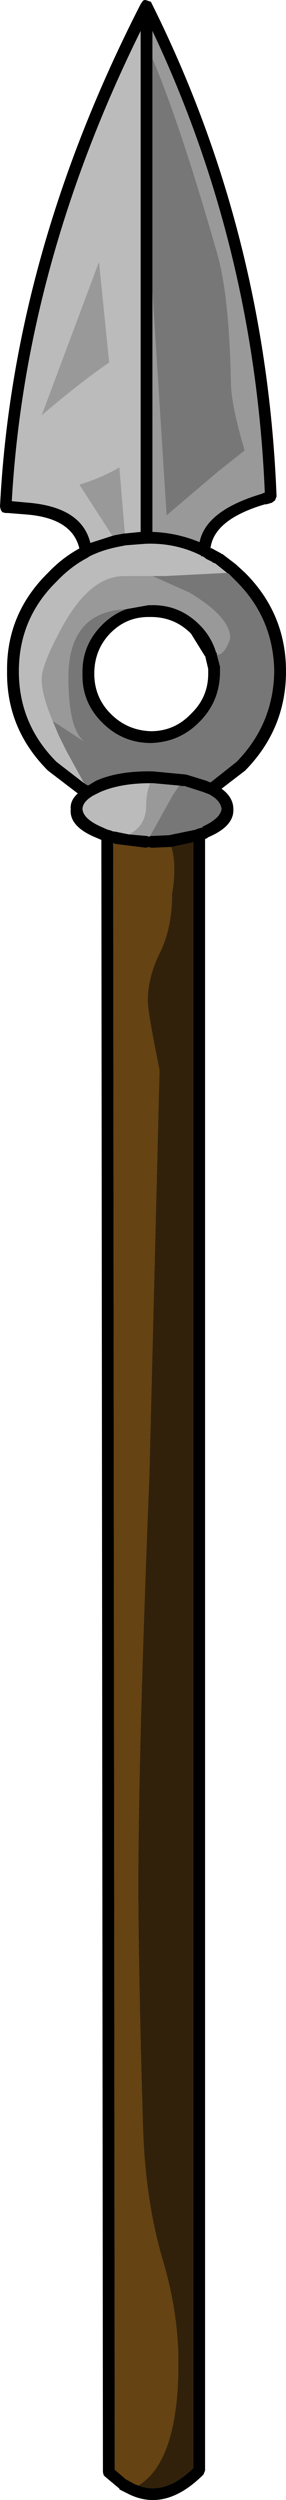 <?xml version="1.0" encoding="UTF-8" standalone="no"?>
<svg
 xmlns:dc="http://purl.org/dc/elements/1.1/"
 xmlns:cc="http://creativecommons.org/ns#"
 xmlns:rdf="http://www.w3.org/1999/02/22-rdf-syntax-ns#"
 xmlns:svg="http://www.w3.org/2000/svg"
 xmlns="http://www.w3.org/2000/svg"
 xmlns:xlink="http://www.w3.org/1999/xlink"
 id="svg24"
 version="1.1"
 width="18.2"
 height="158.685">
<g
 id="g4"
 transform="translate(-19.85,-27.988)">
<use
 y="0"
 x="0"
 id="use2"
 xlink:href="#sprite0"
 width="18.2"
 transform="translate(19.85,28)"
 height="158.65" />
</g>
<defs
 id="defs22">
<g
 transform="translate(0.35,0.35)"
 id="sprite0">
<use
 y="0"
 x="0"
 id="use6"
 xlink:href="#shape0"
 width="18.2"
 transform="translate(-0.35,-0.35)"
 height="158.65" />
</g>
<g
 transform="translate(0.35,0.35)"
 id="shape0">
<path
 style="fill:#bbbbbb;fill-rule:evenodd;stroke:none"
 id="path9"
 d="M 5.95,16.25 2.3,26 Q 4.9,23.8 6.6,22.65 L 5.95,16.25 M 5,49.35 3.25,48 q -2.4,-2.4 -2.4,-5.75 0,-3.35 2.4,-5.7 0.9,-0.95 1.95,-1.5 l 0.15,-0.1 q 0.8,-0.4 1.8,-0.6 l 0.5,-0.1 1.3,-0.1 H 9 q 1.85,-0.05 3.45,0.75 v 0.05 h 0.1 l 0.15,0.1 0.05,0.05 0.4,0.2 0.05,0.05 0.15,0.05 0.75,0.6 -3.95,0.2 h -2.6 q -2.15,0 -3.9,3.15 -1.35,2.45 -1.35,3.4 0,1 0.7,2.65 l 0.4,0.95 0.5,1 1.1,2 M 6.8,33.65 5.4,34.1 Q 4.85,31.85 1.5,31.55 L 0.4,31.45 Q 1.25,16.45 8.6,1.6 v 31.8 l -1,0.1 -0.05,-0.55 -0.3,-3.65 q -1.1,0.65 -2.55,1.1 l 2.1,3.25 M 7.85,52.6 7.1,52.45 H 7.15 L 6.8,52.4 6.7,52.35 6.5,52.3 6.05,52.1 Q 4.95,51.6 4.9,51 q 0,-0.4 0.5,-0.75 l 0.15,-0.1 0.5,-0.25 q 1.3,-0.55 3.15,-0.55 -0.25,0.65 -0.25,1.4 0,1.3 -1.1,1.85" />
<path
 style="fill:#999999;fill-rule:evenodd;stroke:none"
 id="path11"
 d="M 9.35,3.35 V 1.6 q 6.5,13.75 7.15,29.3 L 16.25,31 q -3.5,1.05 -3.9,3.05 -1.45,-0.6 -3,-0.65 V 18.15 l 0.9,14.2 3.3,-2.8 1.65,-1.3 0.05,0.45 -0.05,-0.55 q -0.8,-2.7 -0.85,-4.1 -0.1,-5.7 -0.9,-8.4 -2.35,-8.2 -4.1,-12.3 m -3.4,12.9 0.65,6.4 Q 4.9,23.8 2.3,26 L 5.95,16.25 M 3,45.4 Q 2.3,43.75 2.3,42.75 2.3,41.8 3.65,39.35 5.4,36.2 7.55,36.2 h 2.6 -0.8 l 2.35,1.05 q 2.6,1.55 2.6,2.9 -0.35,1.05 -0.85,1.05 V 41.1 L 13.4,41.05 q -0.3,-1 -1.05,-1.75 -1.3,-1.3 -3.1,-1.25 H 9.1 L 7.7,38.3 Q 4,38.45 4,42.65 4,45.9 5,46.7 L 3,45.4 M 7.6,33.5 H 7.55 L 7,33.6 6.8,33.65 4.7,30.4 q 1.45,-0.45 2.55,-1.1 l 0.3,3.65 0.05,0.55 m 1.6,15.85 h 0.2 l 1.65,0.15 -0.4,0.6 L 9.2,52.7 9.15,52.75 9,52.7 7.85,52.6 q 1.1,-0.55 1.1,-1.85 0,-0.75 0.25,-1.4" />
<path
 style="fill:#777777;fill-rule:evenodd;stroke:none"
 id="path13"
 d="M 9.35,18.15 V 3.35 q 1.75,4.1 4.1,12.3 0.8,2.7 0.9,8.4 0.05,1.4 0.85,4.1 l 0.05,0.55 -0.05,-0.45 -1.65,1.3 -3.3,2.8 -0.9,-14.2 M 14.1,36 l 0.1,0.05 0.5,0.5 q 2.35,2.35 2.4,5.7 Q 17.05,45.6 14.7,48 L 13.05,49.3 12.9,49.25 12.8,49.2 11.5,48.8 9.4,48.6 Q 7.2,48.55 5.75,49.2 L 5.25,49.5 5,49.35 3.9,47.35 3.4,46.35 3,45.4 5,46.7 q -1,-0.8 -1,-4.05 0,-4.2 3.7,-4.35 -0.85,0.3 -1.55,1 -1.3,1.3 -1.25,3.1 -0.05,1.8 1.25,3.1 1.3,1.3 3.1,1.3 1.8,-0.05 3.05,-1.3 l 0.05,-0.05 Q 13.6,44.2 13.65,42.4 V 42.3 42 41.95 l -0.2,-0.75 q 0.5,0 0.85,-1.05 0,-1.35 -2.6,-2.9 L 9.35,36.2 h 0.8 L 14.1,36 m -3.05,13.5 0.3,0.05 -0.05,-0.05 1.25,0.4 0.4,0.15 q 0.75,0.4 0.8,0.95 -0.1,0.6 -1.2,1.1 v 0.05 l -0.35,0.1 -0.1,0.05 -1.7,0.35 -1.1,0.05 H 9.2 l 1.45,-2.6 0.4,-0.6" />
<path
 style="fill:#32210a;fill-rule:evenodd;stroke:none"
 id="path15"
 d="m 10.55,53.4 1.4,-0.3 v 103.2 q -1.8,1.75 -3.5,1.1 2.55,-1.55 2.55,-7.8 0,-3.25 -1.05,-6.7 -1.05,-3.65 -1.2,-8.15 -0.3,-10.2 -0.3,-15.45 0,-8.5 0.7,-25.95 L 9.8,67.55 q -0.75,-3.65 -0.75,-4.4 0,-1.5 0.8,-3.1 0.75,-1.55 0.75,-3.7 0.3,-1.8 -0.05,-2.95" />
<path
 style="fill:#654312;fill-rule:evenodd;stroke:none"
 id="path17"
 d="M 8.45,157.4 8.2,157.3 7.65,157 6.95,156.4 6.85,53.15 H 6.9 l 0.05,0.05 2,0.25 0.15,-0.05 0.2,0.05 1.15,-0.05 h 0.1 q 0.35,1.15 0.05,2.95 0,2.15 -0.75,3.7 -0.8,1.6 -0.8,3.1 0,0.75 0.75,4.4 l -0.65,25.8 q -0.7,17.45 -0.7,25.95 0,5.25 0.3,15.45 0.15,4.5 1.2,8.15 1.05,3.45 1.05,6.7 0,6.25 -2.55,7.8" />
<path
 style="fill:#000000;fill-rule:evenodd;stroke:none"
 id="path19"
 d="m 8.6,-0.1 0.1,-0.15 q 0.1,-0.15 0.25,-0.1 l 0.3,0.1 0.1,0.2 q 7.25,14.55 7.9,31.2 l -0.1,0.25 -0.2,0.15 -0.35,0.1 h -0.1 q -3.2,0.95 -3.45,2.75 v 0.05 h 0.05 l -0.05,-0.05 0.55,0.3 0.1,0.05 0.05,0.05 h 0.05 l 0.85,0.65 0.6,0.55 q 2.6,2.6 2.6,6.25 0,3.65 -2.6,6.3 l -1.5,1.15 q 0.75,0.55 0.75,1.3 0.05,1.1 -1.65,1.8 h 0.05 l -0.2,0.1 v 103.55 l -0.1,0.25 q -2.4,2.4 -4.75,1.25 l -0.6,-0.3 v -0.05 l -0.9,-0.75 -0.1,-0.1 L 6.2,156.55 6.1,52.95 5.75,52.8 Q 4.05,52.1 4.15,51 4.1,50.45 4.6,50 L 2.7,48.55 Q 0.05,45.9 0.1,42.25 0.05,38.6 2.7,36 3.6,35.05 4.7,34.45 4.25,32.55 1.4,32.3 L 0.15,32.2 H 0 L -0.2,32.15 -0.3,32 -0.35,31.8 q 0.8,-16 8.95,-31.9 m 0.75,3.45 v 14.8 15.25 q 1.55,0.05 3,0.65 0.4,-2 3.9,-3.05 L 16.5,30.9 Q 15.85,15.35 9.35,1.6 V 3.35 M 14.1,36 13.35,35.4 13.2,35.35 13.15,35.3 12.75,35.1 12.7,35.05 12.55,34.95 h -0.1 V 34.9 Q 10.85,34.1 9,34.15 H 8.95 l -1.3,0.1 -0.5,0.1 q -1,0.2 -1.8,0.6 l -0.15,0.1 q -1.05,0.55 -1.95,1.5 -2.4,2.35 -2.4,5.7 0,3.35 2.4,5.75 L 5,49.35 5.25,49.5 5.75,49.2 Q 7.2,48.55 9.4,48.6 l 2.1,0.2 1.3,0.4 0.1,0.05 0.15,0.05 1.65,-1.3 q 2.35,-2.4 2.4,-5.75 -0.05,-3.35 -2.4,-5.7 L 14.2,36.05 14.1,36 m -6.5,-2.5 1,-0.1 V 1.6 Q 1.25,16.45 0.4,31.45 l 1.1,0.1 q 3.35,0.3 3.9,2.55 L 6.8,33.65 7,33.6 7.55,33.5 H 7.6 m 0.1,4.8 1.4,-0.25 h 0.15 q 1.8,-0.05 3.1,1.25 0.75,0.75 1.05,1.75 l 0.05,0.05 v 0.1 l 0.2,0.75 v 0.05 0.3 0.1 q -0.05,1.8 -1.3,3.05 L 12.3,45.5 q -1.25,1.25 -3.05,1.3 -1.8,0 -3.1,-1.3 -1.3,-1.3 -1.25,-3.1 -0.05,-1.8 1.25,-3.1 0.7,-0.7 1.55,-1 m 1.55,0.5 H 9.1 q -1.4,0 -2.4,1 l -0.05,0.05 q -1,1.05 -1,2.55 0,1.5 1.05,2.55 1.05,1.05 2.55,1.1 1.5,0 2.55,-1.1 1.1,-1.05 1.1,-2.55 V 42.3 42.1 L 12.7,41.25 V 41.3 L 11.8,39.85 Q 10.75,38.8 9.25,38.8 M 11.05,49.5 9.4,49.35 H 9.2 q -1.85,0 -3.15,0.55 l -0.5,0.25 -0.15,0.1 Q 4.9,50.6 4.9,51 q 0.05,0.6 1.15,1.1 l 0.45,0.2 0.2,0.05 0.1,0.05 0.35,0.05 H 7.1 L 7.85,52.6 9,52.7 9.15,52.75 9.2,52.7 h 0.1 l 1.1,-0.05 1.7,-0.35 0.1,-0.05 0.35,-0.1 V 52.1 q 1.1,-0.5 1.2,-1.1 -0.05,-0.55 -0.8,-0.95 l -0.4,-0.15 -1.25,-0.4 0.05,0.05 -0.3,-0.05 m -0.5,3.9 h -0.1 L 9.3,53.45 9.1,53.4 8.95,53.45 6.95,53.2 6.9,53.15 H 6.85 l 0.1,103.25 0.7,0.6 0.55,0.3 0.25,0.1 q 1.7,0.65 3.5,-1.1 V 53.1 l -1.4,0.3" />
</g>
</defs>
</svg>
